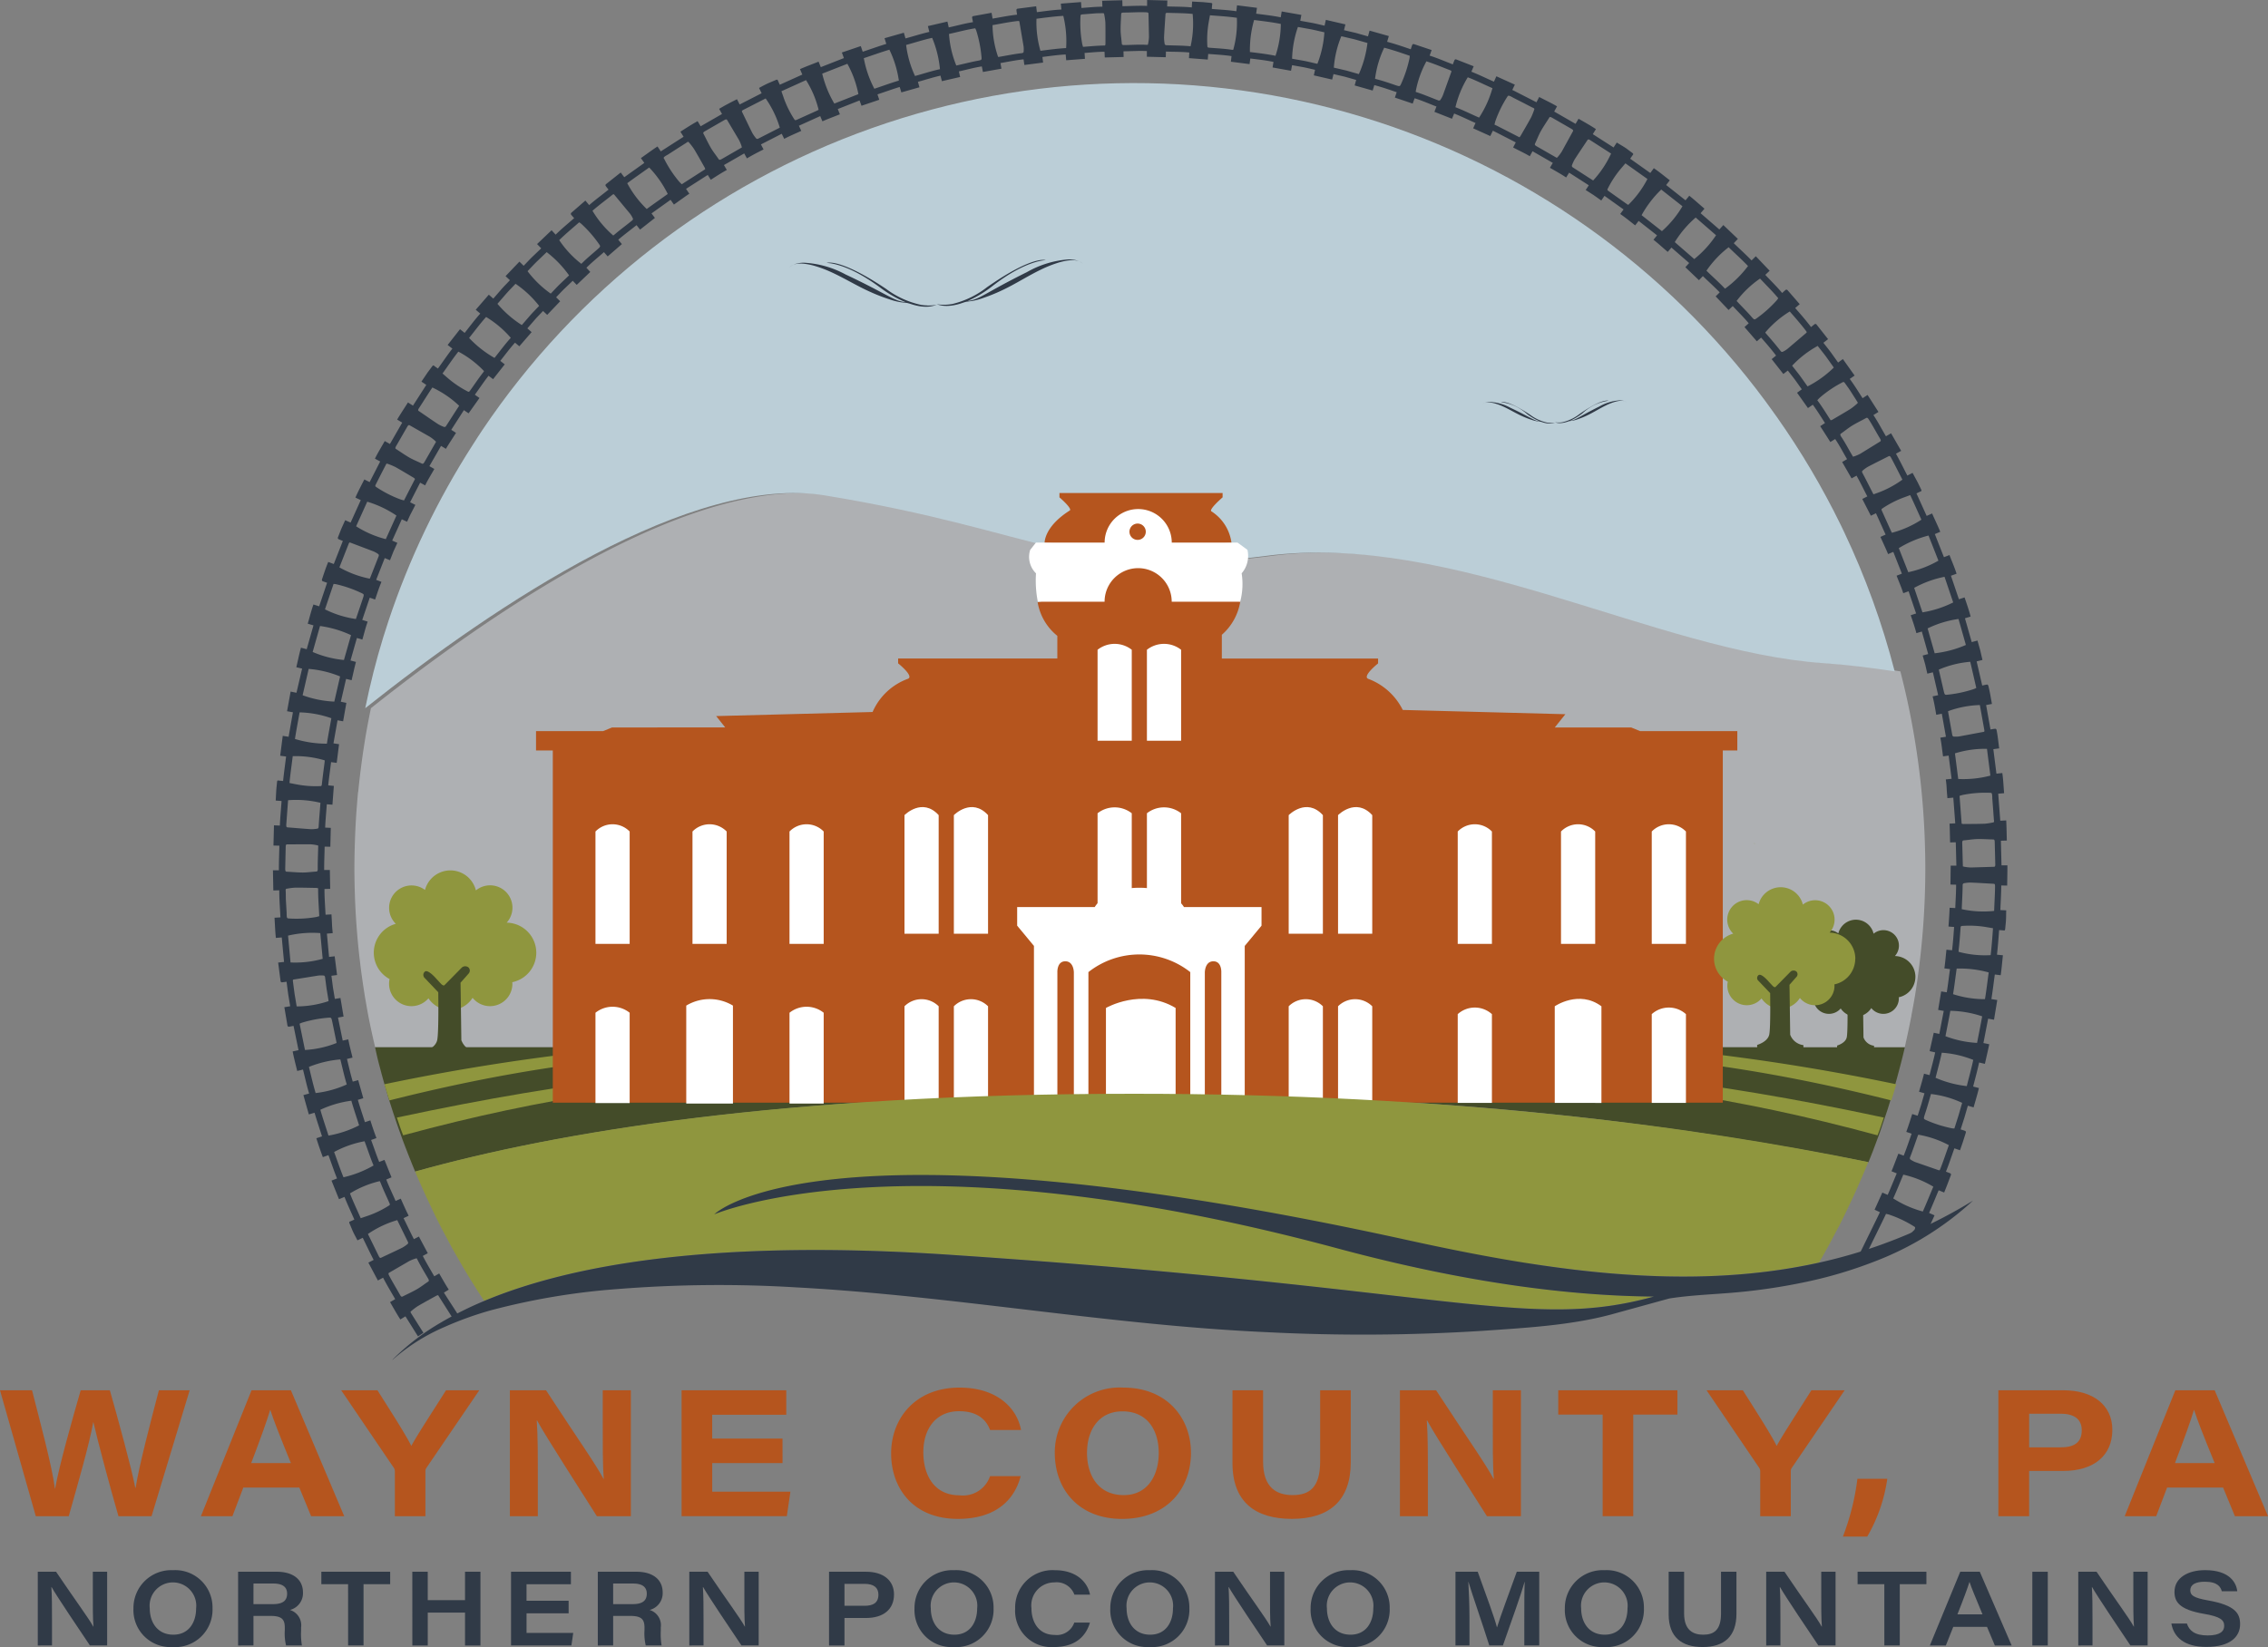 <svg xmlns="http://www.w3.org/2000/svg" xmlns:xlink="http://www.w3.org/1999/xlink" width="250" height="181.603" viewBox="0 0 250 181.603">
  <rect x="0" y="0" width="250" height="181.603" fill="#808080" stroke="none"/>
  <defs>
    <clipPath id="clip-path">
      <rect width="250" height="181.603" fill="none"/>
    </clipPath>
    <clipPath id="clip-path-2">
      <path d="M96.407,57.27c-.356.528-.694,1.068-1.039,1.6A86.236,86.236,0,0,0,86.081,78.27q-.308.931-.6,1.87c-.781,2.544-1.432,5.144-1.974,7.783,14.562-11.575,36.01-25.863,50.7-23.457,24.167,3.956,27.847,9.367,48.591,6.662s42.92,10.549,61.5,11.834c2.544.176,5.166.492,7.8.9a85.855,85.855,0,0,0-5.586-15.393q-.187-.393-.377-.785a86.512,86.512,0,0,0-7.021-11.863q-.6-.854-1.221-1.694A86.579,86.579,0,0,0,96.407,57.27" transform="translate(-83.509 -18.992)" fill="none"/>
    </clipPath>
    <linearGradient id="linear-gradient" x1="-0.239" y1="2.502" x2="-0.236" y2="2.502" gradientUnits="objectBoundingBox">
      <stop offset="0" stop-color="#eaf7fe"/>
      <stop offset="0.29" stop-color="#e1eff6"/>
      <stop offset="0.753" stop-color="#cadbe3"/>
      <stop offset="1" stop-color="#bbced7"/>
    </linearGradient>
  </defs>
  <g>
    <g clip-path="url(#clip-path)">
      <path d="M3.945,331.845,0,317.96H3.531c.809,3.2,2.209,8.343,2.524,10.848h.02c.454-2.564,1.893-7.633,2.82-10.848H12.11c.868,3.057,2.426,8.718,2.8,10.749h.04c.395-2.524,1.755-7.652,2.564-10.749h3.392l-4.2,13.885H13.057c-.888-3.057-2.307-8.363-2.761-10.355h-.02c-.415,2.367-1.736,6.943-2.7,10.355Z" transform="translate(0 -164.667)" fill="#b5551e"/>
      <path d="M50.61,328.69l-1.2,3.155H45.936l5.581-13.884h4.339l5.877,13.884H58.085l-1.3-3.155Zm5.246-2.7c-1.3-3.175-1.933-4.812-2.268-5.857h-.019c-.3,1.025-1.046,3.136-2.091,5.857Z" transform="translate(-23.79 -164.667)" fill="#b5551e"/>
      <path d="M83.923,331.845v-4.97a.737.737,0,0,0-.177-.454l-5.739-8.461h4c1.361,2.17,3.077,4.813,3.728,6.134.71-1.3,2.465-3.964,3.826-6.134h3.668l-5.858,8.6a.709.709,0,0,0-.079.375v4.911Z" transform="translate(-40.398 -164.667)" fill="#b5551e"/>
      <path d="M116.578,331.845V317.96h3.984c3.9,5.957,5.463,8.126,6.331,9.763h.04c-.138-1.459-.119-4.044-.119-6.331V317.96h3.1v13.885h-3.747c-1.3-2.071-5.759-8.974-6.588-10.552h-.04c.119,1.7.119,3.688.119,6.153v4.4Z" transform="translate(-60.374 -164.667)" fill="#b5551e"/>
      <path d="M166.969,325.987h-7.751v3.156h8.619l-.395,2.7h-11.6V317.961h11.538v2.7h-8.166v2.623h7.751Z" transform="translate(-80.71 -164.667)" fill="#b5551e"/>
      <path d="M218.024,327.109c-.631,2.446-2.564,4.714-6.923,4.714-4.97,0-7.357-3.432-7.357-7.218,0-3.806,2.623-7.258,7.534-7.258,4.26,0,6.371,2.367,6.785,4.674h-3.412c-.3-.789-1.045-2.071-3.412-2.071-2.6,0-3.944,1.992-3.944,4.517,0,2.564,1.223,4.753,3.964,4.753a3.152,3.152,0,0,0,3.392-2.111Z" transform="translate(-105.516 -164.349)" fill="#b5551e"/>
      <path d="M256.181,324.526c0,3.866-2.563,7.3-7.613,7.3-4.714,0-7.4-3.215-7.4-7.278a7.144,7.144,0,0,1,7.554-7.2c4.852,0,7.455,3.393,7.455,7.179m-11.459-.02c0,2.623,1.321,4.694,4.043,4.694,2.781,0,3.866-2.367,3.866-4.635,0-2.446-1.2-4.6-4-4.6-2.7,0-3.905,2.189-3.905,4.536" transform="translate(-124.899 -164.349)" fill="#b5551e"/>
      <path d="M285.163,317.96v7.849c0,2.959,1.558,3.708,3.254,3.708,1.815,0,3.037-.789,3.037-3.708V317.96h3.373v7.948c0,4.221-2.367,6.232-6.489,6.232-4,0-6.548-1.834-6.548-6.154V317.96Z" transform="translate(-145.935 -164.667)" fill="#b5551e"/>
      <path d="M320.077,331.845V317.96h3.984c3.9,5.957,5.463,8.126,6.331,9.763h.04c-.139-1.459-.119-4.044-.119-6.331V317.96h3.1v13.885h-3.747c-1.3-2.071-5.759-8.974-6.588-10.552h-.039c.118,1.7.118,3.688.118,6.153v4.4Z" transform="translate(-165.763 -164.667)" fill="#b5551e"/>
      <path d="M361.167,320.643h-4.892v-2.682h13.136v2.682H364.54v11.2h-3.372Z" transform="translate(-184.51 -164.667)" fill="#b5551e"/>
      <path d="M396.1,331.845v-4.97a.737.737,0,0,0-.177-.454l-5.739-8.461h4c1.361,2.17,3.077,4.813,3.728,6.134.71-1.3,2.465-3.964,3.826-6.134h3.668l-5.858,8.6a.7.7,0,0,0-.079.375v4.911Z" transform="translate(-202.071 -164.667)" fill="#b5551e"/>
      <path d="M421.354,344.581a26.931,26.931,0,0,0,1.6-6.371h3.294a17.6,17.6,0,0,1-2.21,6.371Z" transform="translate(-218.213 -175.154)" fill="#b5551e"/>
      <path d="M456.9,317.96h7.179c3.234,0,5.384,1.618,5.384,4.359,0,2.84-2.031,4.536-5.424,4.536h-3.747v4.99H456.9Zm3.393,6.292h3.471c1.44,0,2.327-.493,2.327-1.874,0-1.124-.69-1.833-2.327-1.833h-3.471Z" transform="translate(-236.622 -164.667)" fill="#b5551e"/>
      <path d="M490.453,328.69l-1.2,3.155h-3.471l5.581-13.884H495.7l5.877,13.884h-3.649l-1.3-3.155Zm5.246-2.7c-1.3-3.175-1.933-4.812-2.268-5.857h-.02c-.3,1.025-1.045,3.136-2.091,5.857Z" transform="translate(-251.577 -164.667)" fill="#b5551e"/>
      <path d="M8.639,367.591v-8.128h2.015c2.142,3.177,3.6,5.123,4.1,6.044h.023c-.081-.921-.069-2.372-.069-3.7v-2.349h1.577v8.128h-1.9c-.909-1.347-3.707-5.5-4.225-6.436h-.023c.069,1.025.069,2.176.069,3.615v2.821Z" transform="translate(-4.474 -186.16)" fill="#303a47"/>
      <path d="M39.228,363.306a4.125,4.125,0,0,1-4.409,4.272,4.079,4.079,0,0,1-4.306-4.26,4.17,4.17,0,0,1,4.375-4.214,4.111,4.111,0,0,1,4.34,4.2m-6.919-.012c0,1.6.875,2.924,2.6,2.924,1.75,0,2.51-1.415,2.51-2.889a2.572,2.572,0,1,0-5.112-.035" transform="translate(-15.802 -185.974)" fill="#303a47"/>
      <path d="M56.132,364.332v3.258H54.44v-8.128H58.7c1.808,0,2.89.863,2.89,2.279a1.9,1.9,0,0,1-1.439,1.934,1.763,1.763,0,0,1,1.232,1.934v.38a7.33,7.33,0,0,0,.092,1.6h-1.75a5.712,5.712,0,0,1-.138-1.693v-.265c0-.944-.345-1.3-1.612-1.3Zm0-1.3H58.3c1.059,0,1.542-.38,1.542-1.152,0-.725-.483-1.117-1.508-1.117h-2.2Z" transform="translate(-28.194 -186.16)" fill="#303a47"/>
      <path d="M76.419,360.832H73.471v-1.37h7.587v1.37H78.122v6.758h-1.7Z" transform="translate(-38.05 -186.16)" fill="#303a47"/>
      <path d="M94.27,359.462h1.7v3.131h4.111v-3.131h1.7v8.128h-1.7v-3.626H95.973v3.626h-1.7Z" transform="translate(-48.821 -186.16)" fill="#303a47"/>
      <path d="M123.2,364.044h-4.64v2.165h5.147l-.2,1.381h-6.655v-8.128h6.6v1.381h-4.893v1.82h4.64Z" transform="translate(-60.52 -186.16)" fill="#303a47"/>
      <path d="M138.372,364.332v3.258H136.68v-8.128h4.259c1.808,0,2.89.863,2.89,2.279a1.9,1.9,0,0,1-1.439,1.934,1.763,1.763,0,0,1,1.232,1.934v.38a7.33,7.33,0,0,0,.092,1.6h-1.75a5.712,5.712,0,0,1-.138-1.693v-.265c0-.944-.345-1.3-1.612-1.3Zm0-1.3h2.165c1.059,0,1.542-.38,1.542-1.152,0-.725-.483-1.117-1.508-1.117h-2.2Z" transform="translate(-70.784 -186.16)" fill="#303a47"/>
      <path d="M157.6,367.591v-8.128h2.015c2.142,3.177,3.6,5.123,4.1,6.044h.023c-.081-.921-.069-2.372-.069-3.7v-2.349h1.577v8.128h-1.9c-.909-1.347-3.707-5.5-4.225-6.436h-.023c.069,1.025.069,2.176.069,3.615v2.821Z" transform="translate(-81.618 -186.16)" fill="#303a47"/>
      <path d="M189.549,359.462h4.075c1.934,0,3.086.979,3.086,2.5,0,1.647-1.163,2.6-3.1,2.6h-2.36v3.028h-1.7Zm1.7,3.753h2.211c.921,0,1.531-.3,1.531-1.232,0-.737-.472-1.186-1.531-1.186h-2.211Z" transform="translate(-98.164 -186.16)" fill="#303a47"/>
      <path d="M217.8,363.306a4.125,4.125,0,0,1-4.409,4.272,4.079,4.079,0,0,1-4.306-4.26,4.17,4.17,0,0,1,4.375-4.214,4.111,4.111,0,0,1,4.34,4.2m-6.919-.012c0,1.6.875,2.924,2.6,2.924,1.75,0,2.51-1.415,2.51-2.889a2.572,2.572,0,1,0-5.112-.035" transform="translate(-108.28 -185.974)" fill="#303a47"/>
      <path d="M240.345,364.884c-.415,1.416-1.508,2.694-3.983,2.694a4,4,0,0,1-4.26-4.226,4.124,4.124,0,0,1,4.352-4.248c2.44,0,3.638,1.347,3.9,2.694H238.63a2.08,2.08,0,0,0-2.2-1.347,2.534,2.534,0,0,0-2.533,2.832c0,1.611.852,2.958,2.545,2.958a2.038,2.038,0,0,0,2.176-1.358Z" transform="translate(-120.202 -185.974)" fill="#303a47"/>
      <path d="M262.571,363.306a4.126,4.126,0,0,1-4.409,4.272,4.079,4.079,0,0,1-4.306-4.26,4.17,4.17,0,0,1,4.375-4.214,4.111,4.111,0,0,1,4.34,4.2m-6.919-.012c0,1.6.875,2.924,2.6,2.924,1.75,0,2.51-1.415,2.51-2.889a2.572,2.572,0,1,0-5.112-.035" transform="translate(-131.468 -185.974)" fill="#303a47"/>
      <path d="M277.783,367.591v-8.128H279.8c2.142,3.177,3.6,5.123,4.1,6.044h.023c-.081-.921-.069-2.372-.069-3.7v-2.349h1.577v8.128h-1.9c-.91-1.347-3.707-5.5-4.225-6.436h-.023c.069,1.025.069,2.176.069,3.615v2.821Z" transform="translate(-143.86 -186.16)" fill="#303a47"/>
      <path d="M308.372,363.306a4.126,4.126,0,0,1-4.409,4.272,4.079,4.079,0,0,1-4.306-4.26,4.17,4.17,0,0,1,4.375-4.214,4.111,4.111,0,0,1,4.34,4.2m-6.919-.012c0,1.6.875,2.924,2.6,2.924,1.75,0,2.51-1.415,2.51-2.889a2.572,2.572,0,1,0-5.112-.035" transform="translate(-155.187 -185.974)" fill="#303a47"/>
      <path d="M340.365,364.343c0-1.439,0-2.89.046-3.776H340.4c-.4,1.415-1.37,4.1-2.395,7.022h-1.5c-.794-2.51-1.865-5.561-2.3-7.022h-.012c.057.944.127,2.567.127,3.949v3.074h-1.543v-8.128h2.452c.921,2.556,1.876,5.135,2.118,6.125h.012c.357-1.186,1.3-3.684,2.176-6.125h2.475v8.128h-1.646Z" transform="translate(-172.341 -186.16)" fill="#303a47"/>
      <path d="M366.495,363.306a4.126,4.126,0,0,1-4.409,4.272,4.079,4.079,0,0,1-4.306-4.26,4.17,4.17,0,0,1,4.375-4.214,4.111,4.111,0,0,1,4.34,4.2m-6.919-.012c0,1.6.875,2.924,2.6,2.924,1.75,0,2.51-1.415,2.51-2.889a2.572,2.572,0,1,0-5.112-.035" transform="translate(-185.288 -185.974)" fill="#303a47"/>
      <path d="M383.219,359.462v4.605c0,1.853,1.013,2.337,2.1,2.337,1.2,0,1.969-.529,1.969-2.337v-4.605h1.7v4.64c0,2.521-1.381,3.661-3.73,3.661-2.28,0-3.742-1.071-3.742-3.6v-4.7Z" transform="translate(-197.581 -186.16)" fill="#303a47"/>
      <path d="M403.818,367.591v-8.128h2.015c2.142,3.177,3.6,5.123,4.1,6.044h.023c-.081-.921-.069-2.372-.069-3.7v-2.349h1.577v8.128h-1.9c-.91-1.347-3.707-5.5-4.225-6.436h-.023c.069,1.025.069,2.176.069,3.615v2.821Z" transform="translate(-209.131 -186.16)" fill="#303a47"/>
      <path d="M427.661,360.832h-2.947v-1.37H432.3v1.37h-2.936v6.758h-1.7Z" transform="translate(-219.953 -186.16)" fill="#303a47"/>
      <path d="M443.816,365.541,443,367.59h-1.762l3.35-8.128h2.153l3.511,8.128H448.4l-.863-2.049Zm3.224-1.381c-.829-1.992-1.232-2.97-1.428-3.569H445.6c-.173.576-.645,1.865-1.324,3.569Z" transform="translate(-228.51 -186.16)" fill="#303a47"/>
      <rect width="1.704" height="8.128" transform="translate(224.022 173.303)" fill="#303a47"/>
      <path d="M475.17,367.591v-8.128h2.015c2.142,3.177,3.6,5.123,4.1,6.044h.023c-.081-.921-.069-2.372-.069-3.7v-2.349h1.577v8.128h-1.9c-.91-1.347-3.707-5.5-4.225-6.436h-.023c.069,1.025.069,2.176.069,3.615v2.821Z" transform="translate(-246.083 -186.16)" fill="#303a47"/>
      <path d="M498.163,364.987c.253.783.863,1.312,2.291,1.312,1.37,0,1.819-.46,1.819-1.059,0-.633-.4-1.013-2.233-1.324-2.706-.46-3.247-1.324-3.247-2.417,0-1.566,1.5-2.4,3.373-2.4,2.74,0,3.453,1.428,3.546,2.326h-1.7c-.138-.449-.426-1.048-1.888-1.048-1.013,0-1.589.322-1.589.944,0,.541.334.829,1.969,1.117,3.039.541,3.522,1.462,3.522,2.625,0,1.37-1.082,2.5-3.719,2.5-2.464,0-3.6-1.105-3.857-2.579Z" transform="translate(-257.102 -185.974)" fill="#303a47"/>
      <path d="M252.637,137.8q-.519-2.721-1.207-5.379c-2.631-.408-5.253-.725-7.8-.9-18.584-1.285-40.76-14.54-61.5-11.834s-24.424-2.706-48.591-6.662c-14.691-2.4-36.139,11.883-50.7,23.457-.258,1.259-.5,2.524-.7,3.8q-.222,1.387-.4,2.788-.17,1.316-.3,2.644h-.015c-.052.531-.094,1.064-.135,1.6-.009.11-.02.22-.028.33-.071.956-.123,1.917-.162,2.882q-.014.332-.024.665c-.033.979-.055,1.961-.055,2.948,0,.97.021,1.934.053,2.9.006.165.009.331.016.5q.051,1.307.142,2.6.027.4.059.8.093,1.19.216,2.372c.036.341.077.68.117,1.019q.1.884.226,1.761.106.77.227,1.535c.042.268.081.537.125.8.029.173.064.344.093.517.09.522.182,1.043.281,1.563.068.357.144.712.216,1.068.013.06.027.12.04.18.147.709.313,1.411.475,2.114H251.914c.021-.093.042-.185.064-.278s.043-.21.067-.314q.214-.947.406-1.9c.037-.179.073-.359.108-.538.03-.153.063-.3.092-.458h-.009c.119-.627.239-1.253.344-1.884.023-.14.05-.279.073-.419.009-.055.016-.11.025-.165q.12-.748.225-1.5c.021-.145.04-.289.059-.434a87.266,87.266,0,0,0,.813-11.84c0-.988-.022-1.97-.054-2.95a86.859,86.859,0,0,0-1.49-13.388" transform="translate(-41.954 -58.395)" fill="#aeb0b3"/>
      <path d="M226.827,239.516H85.752c.077.331.143.666.224,1,.04.166.078.333.12.5.082.328.171.654.258.98.053.2.1.4.158.594q.138.508.282,1.014c.043.15.088.3.132.449.061.208.121.417.183.625.041.138.08.277.121.415.1.334.21.664.316,1q.472,1.485,1,2.945c.086.244.172.489.262.732.052.14.107.279.159.419q.146.389.3.776c.027.071.054.142.081.213.107.275.217.548.326.821q.2.511.415,1.018c.03.074.061.148.091.221,15.631-4.384,40.653-8.576,79.229-8.576,8.317,0,16.188.205,23.624.571.458.023.916.045,1.37.069a374.375,374.375,0,0,1,55.962,6.89c.1-.237.192-.474.286-.712.052-.133.107-.264.159-.4l.064-.163c.054-.142.106-.286.16-.429q.124-.326.244-.654l.016-.044c.065-.175.132-.348.2-.524.041-.115.082-.229.123-.344.018-.049.033-.1.051-.149.106-.3.2-.6.3-.9.161-.47.326-.938.479-1.411.066-.2.128-.4.191-.606.056-.178.107-.358.162-.536.135-.437.27-.873.4-1.313.045-.153.1-.3.139-.458l0-.013c.007-.023.014-.046.02-.069.149-.526.291-1.056.431-1.586l.107-.408c0-.009,0-.017.007-.026.011-.042.022-.084.033-.126q.2-.767.38-1.538c.02-.087.04-.174.06-.261Z" transform="translate(-44.41 -124.042)" fill="#444c29"/>
      <path d="M366.923,251.247l.123-.344c.017-.049.033-.1.051-.149.105-.3.2-.6.3-.9-40.418-8.664-54.747-4.664-58.934-2.647.458.023.916.045,1.37.069,6.618-1.593,24.916-4.146,56.875,4.535.005-.014.011-.029.016-.044.064-.175.132-.348.2-.524" transform="translate(-159.75 -126.63)" fill="#8f963e"/>
      <path d="M372.321,245.443c.135-.437.27-.873.4-1.313.045-.153.1-.3.139-.458l0-.013a238.51,238.51,0,0,0-26.506-4.015H326.41c-7.863,1-10.05,3.1-10.05,3.1s17.359-7.057,55.961,2.7" transform="translate(-163.838 -124.108)" fill="#8f963e"/>
    </g>
  </g>
  <g transform="translate(40.261 9.156)">
    <g clip-path="url(#clip-path-2)">
      <rect width="168.593" height="68.93" transform="translate(0 0)" fill="url(#linear-gradient)"/>
    </g>
  </g>
  <g>
    <g clip-path="url(#clip-path)">
      <path d="M130.6,197.256Z" transform="translate(-67.637 -102.156)" fill="#909e46"/>
      <path d="M130.6,212.069Z" transform="translate(-67.637 -109.827)" fill="#909e46"/>
      <path d="M145.456,197.256Z" transform="translate(-75.329 -102.156)" fill="#909e46"/>
      <path d="M145.456,212.069Z" transform="translate(-75.329 -109.827)" fill="#909e46"/>
      <path d="M414.335,262.8l.249.06-.249-.06" transform="translate(-214.578 -136.097)" fill="#afc5d0"/>
      <path d="M423.46,276.6l.249.06-.249-.06" transform="translate(-219.303 -143.246)" fill="#afc5d0"/>
      <path d="M422.269,276.313l0,0,.575.133-.573-.137" transform="translate(-218.686 -143.098)" fill="#afc5d0"/>
      <path d="M393.7,288.38l.206.05-.206-.05" transform="translate(-203.891 -149.348)" fill="#afc5d0"/>
      <path d="M305.16,252.262a22.359,22.359,0,0,1,2.864-.845l-1.37-.069a6.283,6.283,0,0,0-1.494.914" transform="translate(-158.038 -130.169)" fill="#8f963e"/>
      <path d="M337,238.967h19.946a95.445,95.445,0,0,0-19.946,0" transform="translate(-174.525 -123.493)" fill="#8f963e"/>
      <path d="M91.214,251.247l-.123-.344c-.017-.049-.033-.1-.051-.149-.105-.3-.2-.6-.3-.9,40.418-8.664,54.747-4.664,58.934-2.647-.458.023-.916.045-1.37.069-6.618-1.593-24.916-4.146-56.875,4.535-.005-.014-.011-.029-.016-.044-.064-.175-.132-.348-.2-.524" transform="translate(-46.991 -126.63)" fill="#8f963e"/>
      <path d="M88.427,245.443c-.135-.437-.27-.873-.4-1.313-.045-.153-.095-.3-.139-.458l0-.013a238.511,238.511,0,0,1,26.506-4.015h19.946c7.863,1,10.05,3.1,10.05,3.1s-17.359-7.057-55.961,2.7" transform="translate(-45.515 -124.108)" fill="#8f963e"/>
      <path d="M377.684,193.926q.77-.176,1.542-.346c1.927.009,3.865-.081,5.8-.189" transform="translate(-195.597 -100.154)" fill="#afc5d0"/>
      <path d="M401.022,192.891l.106-.005-.245-.032.139.037" transform="translate(-207.611 -99.876)" fill="#909e46"/>
      <path d="M369.637,194.158c-3.555-.31-7.491-.318-7.491-.318,2.393.169,4.935.261,7.491.318" transform="translate(-187.55 -100.387)" fill="#29454f"/>
      <path d="M254.973,147.267H244.267l-.981-.4h-8.438l1.173-1.467-17.926-.469a6.967,6.967,0,0,0-3.788-3.425c-.746-.267,1.067-1.707,1.067-1.707v-.534H198.152v-2.621a6.17,6.17,0,0,0,2.03-3.655,2.194,2.194,0,0,1-1.825-2.465,2.533,2.533,0,0,1-.472.04,23.412,23.412,0,0,1-2.6-.455,13.565,13.565,0,0,1-2.666-.484c-1.63-.531-2.913-1.108-4.667-.873-1.887.253-3.785.541-5.652.916-.858.172-1.715.492-2.573.629l0,0a2.23,2.23,0,0,1-1.879,2.755,6.041,6.041,0,0,0,2.17,3.708v2.5H162.47v.534s1.813,1.44,1.066,1.707a6.767,6.767,0,0,0-3.882,3.656l-17.241.45,1,1.254H130.938l-.982.4h-7.4V149.4h1.849v38.829H253.373V149.4h1.6Z" transform="translate(-63.47 -66.651)" fill="#b5551e"/>
      <path d="M249.422,118.621v0h.086v0l9.931-.356a4.879,4.879,0,0,0-2.231-3.5c-.254-.239,1.249-1.532,1.249-1.532v-.479H240.474v.479s1.4,1.2,1.151,1.441c-2.88,1.813-2.786,3.587-2.786,3.587Z" transform="translate(-123.691 -58.395)" fill="#b5551e"/>
      <path d="M258.272,120.353h-7.254a3.7,3.7,0,0,0-7.4,0h-7.574l-.631.8a2.546,2.546,0,0,0,.64,2.587,12.13,12.13,0,0,0,.2,3.129h7.36a3.7,3.7,0,0,1,7.4,0h7.547a7.612,7.612,0,0,0,.162-3.129,2.952,2.952,0,0,0,.64-2.587Z" transform="translate(-121.856 -60.524)" fill="#fff"/>
      <path d="M252.858,239.881V229.442s3.911-2.266,7.681,0v10.439Z" transform="translate(-130.951 -118.303)" fill="#fff"/>
      <path d="M260.04,120.643a.9.9,0,1,1-.9-.9.9.9,0,0,1,.9.9" transform="translate(-133.741 -62.014)" fill="#b5551e"/>
      <path d="M250.943,157.9V147.871a3.057,3.057,0,0,1,3.769,0V157.9Z" transform="translate(-129.959 -76.228)" fill="#fff"/>
      <path d="M262.227,157.9V147.871a3.057,3.057,0,0,1,3.769,0V157.9Z" transform="translate(-135.803 -76.228)" fill="#fff"/>
      <path d="M250.943,195.291V185.264a3.057,3.057,0,0,1,3.769,0v10.027Z" transform="translate(-129.959 -95.593)" fill="#fff"/>
      <path d="M262.227,195.291V185.264a3.057,3.057,0,0,1,3.769,0v10.027Z" transform="translate(-135.803 -95.593)" fill="#fff"/>
      <path d="M294.642,198.545V185.47s1.955-1.994,3.769,0v13.074Z" transform="translate(-152.59 -95.593)" fill="#fff"/>
      <path d="M305.926,198.545V185.47s1.955-1.994,3.769,0v13.074Z" transform="translate(-158.434 -95.593)" fill="#fff"/>
      <path d="M294.642,239.912V229.256a2.666,2.666,0,0,1,3.769,0v10.657Z" transform="translate(-152.59 -118.303)" fill="#fff"/>
      <path d="M305.926,239.912V229.256a2.666,2.666,0,0,1,3.769,0v10.657Z" transform="translate(-158.434 -118.303)" fill="#fff"/>
      <path d="M333.289,240.908v-9.789a2.809,2.809,0,0,1,3.769,0v9.789Z" transform="translate(-172.605 -119.299)" fill="#fff"/>
      <path d="M355.47,239.912V229.256s2.67-1.846,5.147,0v10.657Z" transform="translate(-184.092 -118.303)" fill="#fff"/>
      <path d="M377.651,240.908v-9.789a2.809,2.809,0,0,1,3.769,0v9.789Z" transform="translate(-195.58 -119.299)" fill="#fff"/>
      <path d="M333.289,201.655V189.267a2.624,2.624,0,0,1,3.769,0v12.388Z" transform="translate(-172.605 -97.584)" fill="#fff"/>
      <path d="M377.651,201.655V189.267a2.624,2.624,0,0,1,3.769,0v12.388Z" transform="translate(-195.58 -97.584)" fill="#fff"/>
      <path d="M356.9,201.655V189.267a2.624,2.624,0,0,1,3.769,0v12.388Z" transform="translate(-184.832 -97.584)" fill="#fff"/>
      <path d="M136.146,240.837v-9.962a3.013,3.013,0,0,1,3.769,0v9.962Z" transform="translate(-70.508 -119.208)" fill="#fff"/>
      <path d="M156.9,239.982v-10.8a4.979,4.979,0,0,1,5.147,0v10.8Z" transform="translate(-81.255 -118.303)" fill="#fff"/>
      <path d="M180.509,240.887V230.875a3.013,3.013,0,0,1,3.769,0v10.012Z" transform="translate(-93.483 -119.208)" fill="#fff"/>
      <path d="M136.146,201.655V189.267a2.624,2.624,0,0,1,3.769,0v12.388Z" transform="translate(-70.508 -97.584)" fill="#fff"/>
      <path d="M180.509,201.655V189.267a2.624,2.624,0,0,1,3.769,0v12.388Z" transform="translate(-93.483 -97.584)" fill="#fff"/>
      <path d="M158.327,201.655V189.267a2.624,2.624,0,0,1,3.769,0v12.388Z" transform="translate(-81.995 -97.584)" fill="#fff"/>
      <path d="M206.8,239.982V229.256a2.666,2.666,0,0,1,3.769,0v10.727Z" transform="translate(-107.1 -118.303)" fill="#fff"/>
      <path d="M218.086,239.912V229.256a2.666,2.666,0,0,1,3.769,0v10.657Z" transform="translate(-112.943 -118.303)" fill="#fff"/>
      <path d="M206.8,198.545V185.47s1.955-1.994,3.769,0v13.074Z" transform="translate(-107.1 -95.593)" fill="#fff"/>
      <path d="M218.086,198.545V185.47s1.955-1.994,3.769,0v13.074Z" transform="translate(-112.943 -95.593)" fill="#fff"/>
      <path d="M250.944,205.157s-1.175-2.126-4.916-2.126-4.916,2.126-4.916,2.126H232.56v2.054l1.85,2.234v17.587h2.583V212.365s-.07-1.225.873-1.225.943,1.225.943,1.225v14.667h1.605v-14.7a9.072,9.072,0,0,1,11.228,0v14.4h1.605V212.365s0-1.225.943-1.225.873,1.225.873,1.225v14.359h2.583V209.446l1.85-2.234v-2.054Z" transform="translate(-120.439 -105.147)" fill="#fff"/>
      <path d="M339.239,92.157a.559.559,0,0,0-.21.146.667.667,0,0,1,.21-.146" transform="translate(-175.578 -47.727)" fill="#303a47"/>
      <path d="M346.7,94.23a2.656,2.656,0,0,1-.341-.03,4.865,4.865,0,0,1-1.891-.863c-2.539-1.7-3.214-1.4-3.214-1.4a5.259,5.259,0,0,1,2.867,1.309,6.4,6.4,0,0,0,1.4.81c-.659-.07-.929-.409-3.238-1.5a5.3,5.3,0,0,0-2.268-.639,1.845,1.845,0,0,0-.243.022,1.193,1.193,0,0,0-.31.092.969.969,0,0,1,.316-.064,1.745,1.745,0,0,1,.25.007,3.5,3.5,0,0,1,.635.134,6.472,6.472,0,0,1,.844.322c.725.33,1.4.755,2.132,1.079a9.6,9.6,0,0,0,1.016.391,3.483,3.483,0,0,0,.63.159l.306.032c.094.021.186.052.278.08a3.025,3.025,0,0,0,.405.1,2.228,2.228,0,0,0,.353.029,1.534,1.534,0,0,0,.573-.105,2.436,2.436,0,0,1-.5.039" transform="translate(-175.803 -47.601)" fill="#303a47"/>
      <path d="M371.47,91.77a.561.561,0,0,1,.213.142.68.68,0,0,0-.213-.142" transform="translate(-192.379 -47.526)" fill="#303a47"/>
      <path d="M356.013,94.006a2.492,2.492,0,0,0,.34-.038,4.868,4.868,0,0,0,1.873-.9c2.5-1.752,3.185-1.467,3.185-1.467a5.258,5.258,0,0,0-2.84,1.367,6.373,6.373,0,0,1-1.382.839c.657-.084.92-.428,3.207-1.564a5.3,5.3,0,0,1,2.255-.685,1.827,1.827,0,0,1,.244.017,1.152,1.152,0,0,1,.312.085.951.951,0,0,0-.317-.058,1.679,1.679,0,0,0-.25.012,3.5,3.5,0,0,0-.632.146,6.462,6.462,0,0,0-.837.339c-.719.345-1.388.784-2.11,1.123a9.618,9.618,0,0,1-1.008.412,3.465,3.465,0,0,1-.626.172l-.306.039c-.093.023-.185.056-.275.086a3.021,3.021,0,0,1-.4.1,2.242,2.242,0,0,1-.352.037,1.545,1.545,0,0,1-.575-.093,2.455,2.455,0,0,0,.5.028" transform="translate(-184.116 -47.416)" fill="#303a47"/>
      <path d="M180.936,60.548a1.145,1.145,0,0,0-.428.3,1.366,1.366,0,0,1,.428-.3" transform="translate(-93.482 -31.357)" fill="#303a47"/>
      <path d="M196.174,64.779a5.29,5.29,0,0,1-.7-.062,9.943,9.943,0,0,1-3.859-1.762c-5.181-3.469-6.56-2.859-6.56-2.859s2.136-.076,5.851,2.672a13.028,13.028,0,0,0,2.855,1.653c-1.345-.143-1.895-.836-6.608-3.056a10.805,10.805,0,0,0-4.63-1.3,3.605,3.605,0,0,0-.5.044,2.39,2.39,0,0,0-.633.187,1.956,1.956,0,0,1,.645-.131,3.493,3.493,0,0,1,.511.014,7.159,7.159,0,0,1,1.3.272,13.252,13.252,0,0,1,1.723.657c1.481.674,2.865,1.542,4.352,2.2a19.435,19.435,0,0,0,2.073.8,7.121,7.121,0,0,0,1.285.325l.625.066c.191.042.38.106.566.163a6.168,6.168,0,0,0,.828.2,4.479,4.479,0,0,0,.72.059,3.139,3.139,0,0,0,1.17-.214,5.038,5.038,0,0,1-1.014.078" transform="translate(-93.942 -31.101)" fill="#303a47"/>
      <path d="M246.714,59.757a1.143,1.143,0,0,1,.433.289,1.355,1.355,0,0,0-.433-.289" transform="translate(-127.769 -30.947)" fill="#303a47"/>
      <path d="M215.167,64.322a5.182,5.182,0,0,0,.695-.077,9.934,9.934,0,0,0,3.823-1.84c5.108-3.574,6.5-2.993,6.5-2.993s-2.137-.032-5.8,2.791a13,13,0,0,1-2.82,1.711c1.341-.17,1.877-.874,6.544-3.19a10.8,10.8,0,0,1,4.6-1.4,3.722,3.722,0,0,1,.5.034,2.4,2.4,0,0,1,.636.174,1.949,1.949,0,0,0-.647-.117,3.509,3.509,0,0,0-.511.024,7.1,7.1,0,0,0-1.29.3,13.177,13.177,0,0,0-1.709.692c-1.466.7-2.832,1.6-4.305,2.292a19.458,19.458,0,0,1-2.056.84,7.123,7.123,0,0,1-1.278.351l-.623.079c-.19.046-.378.114-.563.175a6.121,6.121,0,0,1-.823.212,4.483,4.483,0,0,1-.719.074,3.14,3.14,0,0,1-1.174-.19,5.018,5.018,0,0,0,1.016.057" transform="translate(-110.905 -30.724)" fill="#303a47"/>
      <path d="M94.922,258.741c.053.131.106.262.161.391.066.155.135.308.2.461q.814,1.887,1.716,3.727c.047.1.093.195.14.291l0,.01c.155.314.315.625.473.937.056.11.11.22.167.33.035.068.072.135.107.2q.376.725.766,1.443c.121.227.241.455.366.679.029.053.06.1.09.157.239.429.485.854.73,1.279.106.183.207.368.314.55.021.036.043.07.064.106q.666,1.127,1.367,2.231c.1.169.206.34.313.507l.009-.006c.206.321.409.645.62.963,9.357-3.927,25.018-6.844,51.2-5.1,55.609,3.7,63.79,8.444,77.735,4.616-.543,0-1.095-.014-1.653-.028-.192,0-.388-.012-.582-.018-.368-.011-.737-.024-1.112-.039-.242-.01-.486-.022-.731-.034q-.5-.024-1-.053c-.271-.015-.544-.033-.818-.051q-.472-.031-.952-.067c-.3-.022-.594-.044-.9-.068s-.592-.052-.89-.078c-.33-.029-.659-.058-.993-.091-.24-.024-.485-.051-.727-.076q-2.124-.222-4.367-.532l-.5-.068c-.471-.068-.949-.139-1.428-.213l-.557-.086q-.729-.115-1.47-.24l-.529-.09q-.774-.133-1.56-.275l-.411-.077q-3.848-.713-8.013-1.692c3.3.142,6.594.236,9.848.331,2,.059,3.982.031,5.961-.055h0c.479.073.957.141,1.436.21l1.024.143c.459.062.917.124,1.376.181.5.062.993.119,1.489.175q.863.1,1.727.183.687.068,1.374.128.575.05,1.148.094.832.063,1.664.111c.377.022.755.044,1.132.062q.98.047,1.959.073c.313.008.627.013.941.018q.886.014,1.771.01c.245,0,.491,0,.736,0q1.2-.017,2.387-.07c.243-.011.485-.026.728-.039q.945-.051,1.887-.126c.234-.019.469-.036.7-.057.816-.073,1.631-.159,2.443-.261.154-.02.308-.044.462-.065q1.034-.138,2.063-.31c.227-.038.454-.076.68-.116.825-.147,1.648-.305,2.468-.487.363-.622.714-1.252,1.062-1.885.034-.061.067-.123.1-.184q.494-.906.967-1.826l.013-.025.013,0c.2-.388.389-.781.582-1.173l.045-.092c.085-.173.166-.348.25-.521.155-.319.31-.638.46-.959.117-.249.231-.5.346-.748q.216-.471.428-.944c.115-.259.228-.519.34-.78q.2-.463.4-.928.169-.4.333-.809c.028-.069.055-.138.083-.207-19.513-4.021-46.425-7.53-80.955-7.53-38.576,0-63.6,4.192-79.229,8.576" transform="translate(-49.159 -129.557)" fill="#8f963e"/>
      <path d="M254.173,276.281a56.5,56.5,0,0,1-7.174,2.1c-14.716,3.26-30.3.829-45.311-2.469-65.14-14.311-76.489-2.85-76.489-2.85s20.967-9.1,68.7,3.75c14.077,3.788,25.573,5.238,34.879,5.312-13.945,3.828-22.126-.916-77.735-4.616-26.177-1.743-41.838,1.174-51.2,5.1a38.873,38.873,0,0,0-4.776,2.381,25.858,25.858,0,0,0-5.339,4.1l.014.012a21.252,21.252,0,0,1,5.662-3.594,37.435,37.435,0,0,1,5.139-1.859,76.135,76.135,0,0,1,13.965-2.349,141.1,141.1,0,0,1,19.721-.188c17.376.936,34.545,4.167,51.934,4.942a208.883,208.883,0,0,0,23.759-.151c4.631-.323,9.568-.586,14.066-1.78l6.479-1.784c2.063-.325,4.2-.425,6.276-.583a65.577,65.577,0,0,0,9-1.289,48.074,48.074,0,0,0,7.4-2.224,33.607,33.607,0,0,0,10.814-6.7,53.591,53.591,0,0,1-9.8,4.741" transform="translate(-46.47 -139.164)" fill="#303a47"/>
      <path d="M80.612,142.806c.465.741,1.111,1.75,1.567,2.478l.6-.375c-.434-.693-1.078-1.666-1.528-2.384l.538-.329c-.384-.591-.708-1.183-1.059-1.783l-.541.314c-.429-.75-.869-1.469-1.266-2.246l.551-.3-.979-1.838-.554.285c-.4-.778-.756-1.541-1.138-2.313l.563-.269c-.313-.619-.584-1.236-.87-1.882l-.569.256c-.346-.8-.72-1.56-1.028-2.366l.577-.24-.775-1.924-.582.226c-.329-.811-.592-1.612-.893-2.421l.588-.209c-.243-.652-.465-1.288-.669-1.954l-.6.2c-.259-.825-.536-1.622-.779-2.463l.6-.178c-.192-.679-.374-1.327-.563-1.995l-.6.164c-.249-.828-.426-1.653-.638-2.5l.612-.148c-.16-.681-.338-1.325-.466-2.011l-.615.134-.52-2.536.614-.115-.343-2.045-.617.1-.211-1.268-.166-1.283.621-.082c-.089-.7-.175-1.369-.264-2.066l-.619.068c-.081-.868-.158-1.708-.237-2.568l.64-.052c-.034-.356-.067-.693-.08-1.031s-.037-.673-.057-1.038l-.65.038c-.007-.12-.013-.236-.02-.355-.041-.779-.1-1.559-.1-2.366l0-.117.63-.017c-.013-.7-.026-1.379-.038-2.075l-.625,0c-.008-.864.036-1.707.051-2.579l.626.015c.018-.7.034-1.377.052-2.083l-.622-.029c.037-.874.123-1.712.181-2.573l.622.047c.052-.692.1-1.364.156-2.069l-.621-.062c.09-.871.212-1.7.315-2.561l.62.08c.087-.688.172-1.356.26-2.058l-.617-.094c.153-.863.3-1.691.45-2.542l.614.111L70.5,77.5l-.614-.126c.2-.843.385-1.664.582-2.517l.609.144c.165-.686.3-1.347.479-2.016l-.6-.158.706-2.483.6.176c.2-.669.348-1.323.587-1.978l-.6-.19.83-2.452.59.206c.226-.668.431-1.311.7-1.951l-.585-.22.945-2.4.58.237.382-.97.43-.948-.571-.249,1.062-2.349.581.274c.15-.325.277-.639.439-.936l.474-.925-.582-.291,1.106-2.16.556.3c.306-.634.671-1.2,1.01-1.811l-.544-.308,1.284-2.235.537.324c.358-.605.738-1.163,1.114-1.76l-.526-.335,1.394-2.169.517.35,1.2-1.69-.509-.362c.515-.708.979-1.413,1.511-2.091l.5.377,1.282-1.631-.489-.388c.548-.683,1.042-1.366,1.623-2.007l.477.4,1.353-1.561-.471-.415.843-.974c.283-.322.589-.624.888-.943l.458.427,1.431-1.5-.447-.437c.3-.31.587-.628.894-.927l.938-.893.438.452,1.495-1.425-.427-.462c.618-.617,1.278-1.144,1.933-1.723l.411.471,1.567-1.359-.4-.48c.653-.564,1.334-1.062,2.016-1.608l.387.493,1.637-1.288-.374-.5,2.1-1.5.37.525.843-.6c.278-.191.542-.4.855-.592l-.363-.541.3-.192,1.994-1.278.1-.063.335.534c.59-.383,1.158-.749,1.767-1.084l-.32-.538,2.235-1.285.3.548c.6-.363,1.2-.67,1.833-.987l-.29-.552,2.295-1.175.274.56c.61-.331,1.238-.58,1.878-.879l-.262-.567,2.35-1.063.245.575c.634-.281,1.269-.508,1.924-.773l-.232-.58,2.4-.947.215.585L129.242,11l-.2-.594c.822-.272,1.614-.56,2.45-.817l.184.6,1.995-.566-.17-.6c.835-.226,1.636-.49,2.489-.683.052.205.1.4.154.61l2.011-.463c-.048-.214-.094-.412-.139-.614.853-.183,1.665-.418,2.53-.55l.121.613,2.042-.364c-.038-.217-.071-.415-.107-.617.85-.146,1.675-.321,2.545-.411.03.209.058.41.089.62L147.3,6.9c-.027-.221-.051-.423-.074-.619.865-.111,1.7-.229,2.563-.276.019.211.037.41.058.64l1.031-.078,1.037-.079c-.016-.238-.03-.441-.044-.65.724-.048,1.447-.131,2.2-.132.01.219.018.422.027.63l2.075-.052c0-.22-.009-.42-.013-.625.864-.011,1.707-.072,2.579-.029,0,.211,0,.415,0,.627l2.083.054c.007-.222.013-.425.019-.623.874.031,1.718.017,2.577.1-.013.211-.025.411-.037.623l2.069.158c.018-.22.035-.423.051-.622.873.071,1.715.11,2.569.239-.024.209-.045.408-.069.621l2.058.262c.03-.219.057-.42.083-.619.869.109,1.706.2,2.554.375l-.1.615,2.033.363.116-.616,1.268.226c.42.082.836.189,1.264.284l-.134.612,2.02.466.148-.607,1.254.292,1.245.354-.166.607,1.986.564.18-.6c.845.221,1.64.5,2.467.782l-.2.593,1.964.664.21-.589c.824.256,1.595.6,2.411.912l-.228.584,1.937.763.24-.575c.812.318,1.567.7,2.358,1.042l-.264.586.942.426.947.428.282-.587c.11.047.215.1.32.155l2.107,1.079.1.053-.29.56c.622.329,1.237.61,1.837.962l.3-.548,2.235,1.285-.317.54c.608.352,1.2.674,1.788,1.068l.328-.53,2.17,1.391-.343.521.869.557.849.6.356-.513,2.1,1.5-.37.5c.575.39,1.092.822,1.65,1.256l.382-.494,2.03,1.595-.395.483c.546.431,1.04.89,1.571,1.341l.409-.476L218.516,29l-.421.463,1.5,1.432.431-.453c.62.6,1.249,1.166,1.857,1.794l-.446.443,1.425,1.5.457-.433c.594.639,1.2,1.223,1.762,1.9l-.466.417,1.358,1.568.476-.406c.568.649,1.122,1.284,1.649,1.981l-.488.393,1.287,1.638.494-.379c.267.345.54.676.794,1.02l.745,1.049-.521.377.6.843.6.847.536-.369c.478.642.893,1.326,1.343,2.021l-.528.344,1.119,1.746.532-.328c.485.716.865,1.471,1.311,2.219l-.542.314,1.038,1.805.547-.3c.425.764.789,1.524,1.188,2.288l-.555.284.946,1.846.563-.271,1.062,2.351-.57.255c.28.634.577,1.24.842,1.895l.576-.242.946,2.4-.582.225c.246.65.526,1.265.732,1.93l.59-.212.828,2.447-.595.195c.228.667.45,1.3.626,1.975l.6-.18.7,2.484-.607.163.283.994c.076.333.153.665.231,1.005l.611-.149.582,2.522-.611.131c.173.685.285,1.349.4,2.033l.614-.117.454,2.538-.619.1c.14.692.2,1.364.3,2.062l.617-.084c.11.865.216,1.7.325,2.558l-.639.068c.051.355.085.691.1,1.029s.051.672.079,1.037l.649-.055c.009.12.018.236.027.355l.18,2.361.009.116-.629.033c.036.7.039,1.378.061,2.074l.625-.018c.022.864.044,1.707.066,2.578h-.627c-.009.7-.016,1.378-.025,2.084l.623.013c0,.875-.059,1.716-.092,2.577l-.623-.031c-.023.694-.072,1.366-.127,2.071l.622.045c-.062.874-.123,1.713-.223,2.57l-.621-.063c-.079.689-.127,1.361-.229,2.061l.62.078c-.122.867-.216,1.7-.356,2.557l-.616-.095c-.113.687-.222,1.351-.336,2.038l.618.11c-.164.85-.324,1.677-.49,2.536l-.613-.127c-.153.688-.3,1.345-.451,2.023l.609.142c-.178.846-.41,1.657-.621,2.506l-.608-.16c-.165.68-.358,1.32-.55,1.99l.6.174c-.121.419-.239.831-.358,1.243l-.394,1.233-.6-.19c-.215.672-.415,1.316-.653,1.968l.591.2c-.291.812-.553,1.613-.877,2.424l-.586-.222c-.257.656-.487,1.291-.756,1.94l.577.234c-.34.8-.653,1.585-1,2.374l-.589-.258-.426.942-.429.947.59.276c-.4.835-1.947,3.983-2.339,4.79l.75.022c.411-.852,1.849-3.75,2.261-4.631.14.035.268.057.389.1a12.707,12.707,0,0,1,2.746,1.318c.094.059.1.14,0,.34l-2.028,1.98,1.886-.9c.416-.857.605.539,1.032-.341.2.093.2-.392.4-.3l.921-2.034-.6-.262c.369-.837.7-1.662,1.056-2.5l.605.245c.272-.659.51-1.3.754-1.948a.168.168,0,0,0-.056-.152c-.165-.076-.337-.134-.5-.2.346-.866.622-1.712.93-2.571l.617.213c.241-.661.447-1.308.647-1.958a.187.187,0,0,0-.051-.165c-.169-.069-.344-.117-.525-.175l.416-1.3.379-1.314.634.183c.206-.718.41-1.4.588-2.13l-.636-.167c.224-.9.466-1.754.656-2.65l.638.148c.162-.728.329-1.429.481-2.16l-.643-.134.519-2.686.648.115c.122-.741.238-1.445.358-2.173l-.647-.1c.148-.91.249-1.8.377-2.713l.649.081c.107-.739.161-1.458.244-2.2l-.654-.066c.1-.906.17-1.793.235-2.71.185.013.362.017.538.042.091.013.124-.052.136-.226l.075-.787c.028-.395.022-.791.034-1.206l-.647-.032c.036-.911.095-1.8.1-2.714l.653.014c.009-.754.029-1.479.026-2.23h-.652c-.023-.913-.045-1.8-.068-2.715l.656-.02c-.024-.746-.027-1.467-.068-2.221l-.656.035-.008-.106c-.065-.85-.127-1.671-.189-2.491-.01-.13-.019-.254-.029-.384l.65-.055c-.068-.749-.087-1.477-.2-2.223l-.647.07c-.115-.908-.227-1.789-.342-2.7l.647-.089c-.1-.706-.155-1.393-.3-2.066a.173.173,0,0,0-.127-.1c-.181.016-.359.052-.534.08l-.481-2.692.641-.122c-.125-.692-.231-1.363-.4-2.021-.012-.049-.094-.122-.128-.117-.181.024-.357.069-.542.109l-.615-2.664.641-.157c-.084-.364-.166-.719-.249-1.075-.1-.351-.2-.7-.3-1.064l-.635.171-.746-2.627.627-.189c-.19-.722-.428-1.4-.669-2.109l-.624.2-.877-2.591.619-.223c-.225-.717-.52-1.368-.781-2.059l-.611.236-1.005-2.548.6-.253c-.282-.691-.6-1.34-.9-2.02l-.6.268-1.122-2.479c.167-.081.323-.165.488-.231.085-.034.08-.106,0-.261l-.345-.711-.574-1.062-.577.295c-.422-.809-.808-1.611-1.254-2.411l.573-.313-1.112-1.935-.565.327c-.468-.785-.872-1.579-1.383-2.338l.558-.345-1.2-1.872-.551.358c-.474-.734-.913-1.451-1.414-2.126l.537-.37-1.294-1.819-.527.382-.788-1.107c-.269-.361-.554-.711-.834-1.071l.517-.4-1.294-1.638a.167.167,0,0,0-.159-.029c-.148.1-.285.223-.424.334-.564-.743-1.148-1.412-1.748-2.1l.5-.424-1.353-1.555a.182.182,0,0,0-.166-.041c-.145.11-.275.237-.417.364-.589-.71-1.231-1.326-1.859-2l.479-.454-1.524-1.6-.467.463c-.644-.663-1.306-1.259-1.962-1.9l.451-.474-1.6-1.526-.442.486-2.066-1.792.428-.5c-.573-.486-1.1-.971-1.675-1.428l-.415.507L215.979,20.4l.4-.518c-.589-.458-1.144-.918-1.758-1.337l-.39.529L212.014,17.5c.106-.152.2-.3.31-.442.057-.071.018-.134-.123-.234l-.635-.472c-.329-.219-.674-.416-1.028-.634l-.356.541-2.288-1.467.344-.555c-.627-.419-1.266-.767-1.915-1.144l-.33.562L203.636,12.3l.316-.575c-.646-.376-1.3-.68-1.969-1.032l-.3.583-.094-.049-2.224-1.138c-.115-.061-.227-.116-.347-.168l.282-.588-2.035-.921-.268.594c-.838-.367-1.634-.765-2.486-1.1l.251-.6-1.945-.762a.167.167,0,0,0-.152.055c-.078.164-.137.336-.2.5-.871-.333-1.685-.692-2.557-.966l.219-.614-1.955-.657a.186.186,0,0,0-.165.048c-.071.168-.121.343-.18.523-.873-.3-1.712-.59-2.605-.825.063-.21.124-.414.189-.632l-2.125-.6-.174.634-1.317-.374-1.326-.309.155-.637-2.156-.5c-.05.227-.094.431-.14.642-.448-.1-.886-.212-1.331-.3l-1.35-.242c.041-.216.08-.425.122-.647L173.6,1.262c-.037.228-.071.434-.106.647-.9-.18-1.795-.281-2.709-.4l.087-.648L168.676.585c-.026.23-.049.438-.072.653-.9-.134-1.792-.176-2.708-.251.015-.185.021-.362.048-.538.014-.091-.051-.123-.225-.137l-.786-.077L163.727.171c-.013.227-.026.436-.038.647-.909-.09-1.8-.076-2.713-.109.006-.217.013-.426.02-.653L158.766,0c0,.234,0,.444-.005.652-.913-.044-1.8.019-2.715.03,0-.219-.009-.428-.014-.656L153.81.083l.028.657c-.793,0-1.553.089-2.313.139-.015-.218-.029-.427-.044-.651L149.256.4l.059.649c-.914.051-1.794.177-2.7.291-.026-.217-.051-.425-.078-.647l-2.071.268a.165.165,0,0,0-.106.121c.013.181.046.359.071.535-.928.1-1.8.283-2.7.436l-.111-.643-2.029.367c-.05.009-.124.087-.12.121.021.181.064.358.1.544-.912.141-1.769.386-2.671.58l-.146-.644-2.153.5c.057.225.108.431.161.638-.9.205-1.749.482-2.632.721l-.178-.63-2.129.606.193.627c-.876.27-1.714.572-2.6.864l-.212-.623-2.086.707.226.616-2.549,1-.243-.607c-.692.28-1.37.525-2.05.825l.258.6-2.48,1.12c-.078-.168-.16-.326-.223-.492-.032-.085-.105-.083-.264-.011l-.728.31c-.362.16-.711.347-1.075.55l.285.581-2.419,1.239-.3-.578c-.674.339-1.319.673-1.964,1.059l.317.57-2.356,1.354-.336-.564c-.654.362-1.26.752-1.895,1.162l.349.557-.089.057-2.1,1.348-.324.208-.364-.542c-.629.414-1.211.85-1.827,1.282l.376.532-2.211,1.578-.391-.522L99.1,20.32a.169.169,0,0,0-.03.16c.1.15.219.288.329.428-.727.583-1.445,1.109-2.135,1.706l-.418-.5-1.555,1.352a.186.186,0,0,0-.042.167c.108.147.234.279.359.421-.69.609-1.384,1.168-2.039,1.818l-.448-.484-1.6,1.523.458.472-.99.944c-.324.316-.627.65-.945.979l-.469-.458-1.527,1.6.481.448c-.313.335-.634.653-.933.993l-.9,1.036-.494-.434-1.441,1.664.5.421c-.618.684-1.146,1.41-1.722,2.129l-.513-.406-1.364,1.738.524.4c-.561.719-1.053,1.46-1.593,2.2-.151-.108-.3-.2-.438-.316-.071-.058-.133-.02-.233.122l-.472.634-.676,1,.537.363-1.47,2.285-.551-.35c-.4.638-.81,1.239-1.192,1.887l.559.337-1.355,2.355-.571-.323c-.365.652-.751,1.262-1.081,1.942l.579.31-1.164,2.274-.584-.292c-.341.671-.685,1.312-.982,2l.589.278-1.119,2.476-.6-.261-.433.96-.378.963a.171.171,0,0,0,.054.154c.163.081.333.143.5.21l-1,2.544-.611-.229c-.27.65-.483,1.3-.694,1.941a.19.19,0,0,0,.048.167c.167.073.341.126.52.189L67.5,66.852l-.629-.2c-.254.7-.414,1.4-.63,2.117l.632.185-.745,2.627-.633-.165c-.2.72-.338,1.426-.513,2.153l.639.151L65,76.385l-.644-.132c-.134.739-.26,1.441-.392,2.167l.645.117-.476,2.7-.647-.1-.28,2.192.651.083c-.11.905-.238,1.786-.331,2.7-.184-.018-.362-.027-.537-.056-.09-.015-.123.049-.136.222l-.077.786c-.021.4-.042.79-.065,1.206l.646.049c-.062.91-.152,1.8-.189,2.71L62.52,91c-.019.753-.038,1.479-.057,2.229l.652.016c-.016.913-.061,1.8-.052,2.716l-.656,0c.014.746.027,1.467.041,2.222l.657-.017,0,.106c0,.852.062,1.674.106,2.495.007.13.014.255.021.385l-.651.038c.046.751.067,1.478.149,2.226l.649-.053c.084.911.166,1.8.25,2.7l-.648.071c.092.707.18,1.389.269,2.071a.168.168,0,0,0,.122.107c.181-.011.36-.042.536-.066.06.462.119.914.177,1.363.074.446.148.891.223,1.341l-.644.105c.118.694.231,1.363.345,2.033.008.05.087.125.123.121.181-.019.359-.06.545-.095l.549,2.678-.645.14c.138.734.327,1.423.5,2.152l.639-.154c.224.9.413,1.767.675,2.645l-.632.172.6,2.13.63-.187c.256.881.546,1.723.824,2.608l-.625.206c.222.718.458,1.391.714,2.083l.618-.219c.321.864.6,1.716.949,2.57l-.61.237.826,2.05.606-.252c.328.851.72,1.651,1.084,2.5-.169.076-.327.157-.494.218-.086.031-.084.1-.013.264l.306.729c.158.363.357.707.545,1.078l.584-.28c.4.818.782,1.623,1.2,2.438l-.581.3,1.049,1.969.573-.311c.418.813.881,1.572,1.335,2.366l-.567.33c.377.645.726,1.277,1.136,1.911l.56-.344,1.383,2.207.6-.39L77.633,144.8c-.105-.165-.04-.191.008-.23a6.893,6.893,0,0,1,.734-.557c.678-.4,1.372-.772,2.061-1.155a.871.871,0,0,1,.176-.051m164.817-11.963c-.393.925-.748,1.822-1.159,2.738a11.675,11.675,0,0,1-3.26-1.443c.4-.88.734-1.737,1.111-2.623a11.248,11.248,0,0,1,3.308,1.328m1.714-4.582c-.327.911-.611,1.78-.948,2.629-.061.159-.112.16-.174.138l-2.593-.9a2.891,2.891,0,0,1-.545-.3.226.226,0,0,1-.033-.191c.319-.81.591-1.638.887-2.457a.51.51,0,0,1,.043-.067,11.163,11.163,0,0,1,3.363,1.152m1.464-4.667-.412,1.43-.446,1.4a2.251,2.251,0,0,1-.291-.025,13.6,13.6,0,0,1-2.839-.909c-.281-.13-.28-.133-.1-.693.207-.622.39-1.252.568-1.883l.084-.291a11.1,11.1,0,0,1,3.437.975m1.223-4.737c-.208.98-.47,1.916-.714,2.888a11.906,11.906,0,0,1-3.44-.915c.233-.93.486-1.831.684-2.766a11.323,11.323,0,0,1,3.47.793m.981-4.8c-.174.988-.373,1.94-.561,2.925a11.529,11.529,0,0,1-3.484-.738c.179-.939.37-1.855.537-2.8a11.645,11.645,0,0,1,3.508.608m.722-4.838c-.14.985-.246,1.951-.413,2.947a11.328,11.328,0,0,1-3.517-.552c.16-.95.26-1.873.4-2.822a11.931,11.931,0,0,1,3.534.427m-.267-5,.736.125c-.071,1-.142,1.964-.258,2.967a11.082,11.082,0,0,1-3.535-.368c0-.075,0-.132.006-.188.093-.806.155-1.615.208-2.425.013-.178.047-.229.141-.238a11.118,11.118,0,0,1,2.7.126m.831-4.772c.106.005.137.08.133.289-.006.886-.068,1.77-.1,2.7a11.271,11.271,0,0,1-3.572-.192c.035-.921.095-1.806.1-2.694a.216.216,0,0,1,.106-.158,3.906,3.906,0,0,1,.754-.083c.86.032,1.719.091,2.579.135m-.065-4.886c.114,0,.159.069.162.31l.06,2.391c.007.218-.023.309-.135.312l-2.567.076a4.711,4.711,0,0,1-.67-.071,1.734,1.734,0,0,1-.2-.052c0-.1,0-.185-.007-.269l-.061-2.25c-.009-.243.024-.335.156-.346.493-.041.984-.131,1.478-.145.594-.016,1.19.031,1.785.043m-.29-5.142c.11,0,.153.072.168.293l.017.232h-.01l.1,1.3.084,1.171h.009l.006.071c.016.195-.054.188-.115.2a6.99,6.99,0,0,1-.912.14c-.786.027-1.573.025-2.361.032a.9.9,0,0,1-.18-.039l-.016-.209c-.061-.8-.122-1.591-.181-2.379-.012-.16-.024-.317-.036-.478.139-.04.262-.084.388-.109a12.724,12.724,0,0,1,3.036-.225m-.4-4.847c.127,1,.248,1.954.375,2.949a11.688,11.688,0,0,1-3.545.372l-.36-2.826a11.225,11.225,0,0,1,3.531-.5m-.786-4.827.493,2.751c.03.167-.014.193-.078.205l-2.7.505a2.855,2.855,0,0,1-.623.013c-.039,0-.117-.091-.128-.148l-.461-2.572a.548.548,0,0,1,0-.08,11.153,11.153,0,0,1,3.49-.674M249.5,72.974c.228.986.444,1.92.664,2.878a2.2,2.2,0,0,1-.264.123,13.612,13.612,0,0,1-2.914.624c-.309.027-.31.025-.442-.549l-.443-1.917-.068-.3a11.09,11.09,0,0,1,3.466-.864m-1.294-4.719.813,2.863a11.913,11.913,0,0,1-3.44.918l-.778-2.742a11.342,11.342,0,0,1,3.4-1.039m-1.535-4.649.955,2.822a11.532,11.532,0,0,1-3.389,1.094l-.912-2.7a11.65,11.65,0,0,1,3.346-1.218M244.9,59.049l1.092,2.769a11.33,11.33,0,0,1-3.325,1.272l-1.045-2.651a11.921,11.921,0,0,1,3.277-1.39m-2.718-4.2.7-.259c.429.909.816,1.793,1.235,2.711a11.069,11.069,0,0,1-3.249,1.442c-.036-.066-.067-.114-.09-.166l-1-2.216c-.075-.162-.077-.22,0-.275a11.1,11.1,0,0,1,2.4-1.237M240.517,50.3c.095-.049.16,0,.263.182.417.781.811,1.575,1.241,2.405a11.278,11.278,0,0,1-3.192,1.615c-.426-.817-.813-1.616-1.237-2.395a.209.209,0,0,1,.011-.189,3.856,3.856,0,0,1,.611-.448c.761-.4,1.536-.78,2.3-1.171m-2.486-4.209c.1-.055.174-.021.3.184.433.669.8,1.379,1.214,2.061.11.188.127.283.032.342l-2.185,1.348a4.848,4.848,0,0,1-.617.273,1.71,1.71,0,0,1-.2.055l-.135-.234c-.383-.645-.723-1.316-1.144-1.937-.134-.2-.153-.3-.045-.373.406-.282.786-.6,1.206-.863.507-.311,1.048-.569,1.57-.856m-2.581-3.951c.069-.036.127-.025.2.047.291.4.581.8.843,1.227l.59.927a.111.111,0,0,1-.042.16,6.89,6.89,0,0,1-.72.577c-.667.417-1.35.808-2.028,1.208a.835.835,0,0,1-.174.055c-.475-.735-.922-1.47-1.436-2.161l-.037-.052c.1-.1.185-.2.281-.286a12.724,12.724,0,0,1,2.525-1.7m-2.761-4c.309.4.62.779.914,1.173l.861,1.211a11.666,11.666,0,0,1-2.893,2.082l-.826-1.161c-.282-.377-.579-.742-.875-1.123a11.241,11.241,0,0,1,2.819-2.182m-3.08-3.8c.635.73,1.238,1.416,1.791,2.144.106.133.08.178.03.22l-2.093,1.779a2.857,2.857,0,0,1-.533.319.223.223,0,0,1-.18-.069c-.529-.692-1.1-1.348-1.674-2.006a.444.444,0,0,1-.038-.07,11.17,11.17,0,0,1,2.7-2.317m-3.279-3.626c.691.74,1.379,1.408,2.007,2.165a2.231,2.231,0,0,1-.17.239,13.624,13.624,0,0,1-2.222,1.987c-.254.176-.256.174-.641-.271-.434-.492-.9-.954-1.349-1.432l-.209-.219a11.078,11.078,0,0,1,2.583-2.467m-3.461-3.456c.717.7,1.444,1.345,2.136,2.071a11.934,11.934,0,0,1-2.534,2.5c-.661-.7-1.362-1.316-2.047-1.983a11.312,11.312,0,0,1,2.445-2.588m-3.634-3.278,2.246,1.955a11.534,11.534,0,0,1-2.4,2.626l-2.149-1.869a11.659,11.659,0,0,1,2.307-2.712m-3.8-3.083,2.34,1.839a11.324,11.324,0,0,1-2.263,2.748l-2.241-1.761a11.931,11.931,0,0,1,2.165-2.827m-4.432-2.32.482-.569,2.428,1.726a11.1,11.1,0,0,1-2.115,2.857c-.065-.039-.116-.066-.162-.1l-1.984-1.408c-.146-.1-.172-.159-.132-.244a11.128,11.128,0,0,1,1.483-2.264m-3.686-3.145c.058-.089.137-.077.313.037l2.278,1.463A11.275,11.275,0,0,1,207.93,19.9l-2.267-1.459a.219.219,0,0,1-.08-.174,3.92,3.92,0,0,1,.312-.694c.464-.724.951-1.433,1.425-2.151m-4.232-2.447c.06-.1.139-.1.347.021l2.074,1.193c.19.107.253.181.2.278l-1.237,2.249a4.774,4.774,0,0,1-.4.543,1.811,1.811,0,0,1-.146.147l-.234-.135-1.952-1.119c-.212-.119-.274-.195-.216-.314.215-.446.387-.916.625-1.348.287-.521.63-1.009.943-1.515M198.5,10.625c.06-.094.141-.1.342,0l.207.106,0,.009,1.165.591,1.043.539,0-.008.064.032c.175.088.134.144.111.2a6.994,6.994,0,0,1-.342.856c-.376.691-.777,1.369-1.169,2.052a.852.852,0,0,1-.124.134l-.187-.1-2.123-1.088c-.141-.076-.285-.14-.432-.206.036-.139.06-.267.1-.387a12.743,12.743,0,0,1,1.345-2.733m-4.389-2.1c.94.358,1.8.8,2.722,1.2a11.7,11.7,0,0,1-1.474,3.246c-.885-.386-1.707-.8-2.607-1.147a11.245,11.245,0,0,1,1.36-3.3m-4.564-1.759c.924.291,1.763.656,2.616.982.158.062.158.114.136.175l-.93,2.584a2.864,2.864,0,0,1-.3.542.226.226,0,0,1-.191.031c-.815-.307-1.613-.66-2.444-.92a.537.537,0,0,1-.067-.042,11.16,11.16,0,0,1,1.184-3.352M184.9,5.26c.98.258,1.885.573,2.815.89a2.175,2.175,0,0,1-.028.291,13.6,13.6,0,0,1-.936,2.83c-.133.28-.135.279-.693.09-.62-.214-1.24-.425-1.875-.592l-.291-.082A11.092,11.092,0,0,1,184.9,5.26m-4.726-1.265,1.449.338,1.431.406a11.9,11.9,0,0,1-.948,3.431l-1.372-.39-1.387-.323a11.325,11.325,0,0,1,.826-3.463m-4.787-1.021,1.466.262c.484.1.963.218,1.453.327a11.514,11.514,0,0,1-.771,3.476c-.466-.1-.925-.222-1.388-.314l-1.4-.25a11.638,11.638,0,0,1,.643-3.5m-4.83-.768c.987.124,1.952.236,2.944.433a11.321,11.321,0,0,1-.586,3.511c-.945-.189-1.867-.3-2.819-.414a11.924,11.924,0,0,1,.461-3.53m-5,.215c.043-.239.086-.479.133-.735,1,.081,1.966.129,2.965.277a11.087,11.087,0,0,1-.4,3.532c-.075,0-.132,0-.189-.01-.8-.121-1.614-.159-2.423-.221-.178-.013-.228-.047-.236-.141a11.09,11.09,0,0,1,.151-2.7M151.7,5.166c-.037-.14-.08-.263-.1-.388a12.731,12.731,0,0,1-.174-3.04c0-.08.044-.122.145-.147l1.371-.108c.321-.029.643-.02.965-.032.114.013.118.067.126.119a6.937,6.937,0,0,1,.131.915c.019.786.01,1.573.01,2.359a.863.863,0,0,1-.041.177c-.822,0-1.625.09-2.429.145m9.09-3.62c.006-.106.081-.137.29-.13.885.033,1.772.027,2.7.118a11.273,11.273,0,0,1-.226,3.569c-.918-.091-1.806-.081-2.693-.117a.216.216,0,0,1-.157-.107,3.946,3.946,0,0,1-.076-.755c.04-.86.108-1.718.16-2.577m-4.886,0c0-.114.07-.159.31-.162.8,0,1.594-.062,2.391-.029.218,0,.309.039.311.15l.052,2.568a4.716,4.716,0,0,1-.078.67,1.627,1.627,0,0,1-.053.2l-.27-.007c-.75-.038-1.5.017-2.25.032-.242.009-.335-.024-.344-.155-.037-.493-.122-.985-.131-1.479-.011-.594.042-1.19.061-1.786m-9.334.518c1-.128,1.953-.26,2.955-.317a11.7,11.7,0,0,1,.312,3.551c-.965.053-1.877.18-2.831.3a11.248,11.248,0,0,1-.436-3.538m-4.839.707c.954-.162,1.848-.353,2.757-.451.169-.022.194.023.2.088l.46,2.709a2.87,2.87,0,0,1,0,.62c0,.038-.093.111-.151.119-.866.095-1.72.276-2.578.42a.52.52,0,0,1-.08,0,11.165,11.165,0,0,1-.615-3.5m-4.793.969c.989-.216,1.914-.473,2.886-.624a2.275,2.275,0,0,1,.119.268,13.6,13.6,0,0,1,.575,2.925c.022.308.019.309-.56.412-.644.125-1.279.289-1.919.431l-.3.068a11.086,11.086,0,0,1-.805-3.48M132.2,4.956c.967-.26,1.891-.568,2.871-.782a11.91,11.91,0,0,1,.86,3.454c-.938.2-1.826.5-2.749.75a11.328,11.328,0,0,1-.981-3.422m-4.672,1.46c.953-.314,1.866-.651,2.828-.936A11.531,11.531,0,0,1,131.4,8.886c-.917.272-1.794.6-2.7.9a11.644,11.644,0,0,1-1.161-3.366m-4.585,1.7,2.771-1.086a11.326,11.326,0,0,1,1.215,3.346l-2.653,1.041a11.92,11.92,0,0,1-1.334-3.3M118.7,10.76l-.246-.7,2.715-1.227a11.075,11.075,0,0,1,1.387,3.273c-.066.036-.115.067-.166.09l-2.216,1c-.162.075-.223.068-.277-.01a11.107,11.107,0,0,1-1.2-2.427m-4.58,1.58c-.047-.1,0-.158.19-.252l2.411-1.232a11.283,11.283,0,0,1,1.56,3.219l-2.4,1.225a.222.222,0,0,1-.191-.018,3.931,3.931,0,0,1-.439-.621c-.389-.768-.753-1.547-1.131-2.32m-4.256,2.4c-.053-.1-.016-.172.194-.289l2.074-1.193c.188-.11.283-.127.34-.031l1.31,2.207a4.819,4.819,0,0,1,.264.623,1.713,1.713,0,0,1,.053.2l-.234.135-1.949,1.124c-.209.123-.306.138-.38.029-.275-.411-.593-.8-.844-1.223-.3-.512-.55-1.055-.828-1.581M105.5,17.488c-.05-.1-.01-.168.177-.286l.2-.125.005.008,1.1-.709.991-.63,0-.007.06-.039c.164-.107.191-.043.23.006a6.961,6.961,0,0,1,.564.729c.405.674.786,1.364,1.175,2.049a.891.891,0,0,1,.053.175l-.176.113-2.008,1.287-.4.259c-.1-.1-.2-.189-.284-.287a12.721,12.721,0,0,1-1.671-2.545M101.462,20.2c.807-.6,1.6-1.146,2.417-1.731a11.7,11.7,0,0,1,2.047,2.919c-.784.563-1.543,1.085-2.317,1.658a11.237,11.237,0,0,1-2.147-2.845m-3.833,3.038c.727-.64,1.47-1.173,2.179-1.749.133-.106.177-.079.219-.029l1.752,2.115a2.827,2.827,0,0,1,.313.537.227.227,0,0,1-.07.181c-.675.55-1.383,1.061-2.04,1.632a.441.441,0,0,1-.07.037,11.168,11.168,0,0,1-2.284-2.724m-3.664,3.238c.719-.714,1.465-1.318,2.2-1.967a2.221,2.221,0,0,1,.236.172,13.6,13.6,0,0,1,1.96,2.246c.173.256.171.258-.274.643-.491.434-1,.845-1.469,1.309l-.219.209a11.1,11.1,0,0,1-2.436-2.613M90.471,29.9c.348-.36.68-.725,1.033-1.07L92.58,27.8a11.9,11.9,0,0,1,2.469,2.564l-1.033.984c-.338.331-.656.682-.988,1.025A11.309,11.309,0,0,1,90.471,29.9m-3.319,3.6.976-1.125c.327-.37.677-.718,1.02-1.084a11.533,11.533,0,0,1,2.6,2.436c-.327.349-.663.682-.976,1.037l-.932,1.077a11.645,11.645,0,0,1-2.684-2.34m-3.126,3.761c.621-.777,1.2-1.562,1.873-2.312a11.329,11.329,0,0,1,2.721,2.3c-.647.714-1.195,1.465-1.794,2.214a11.93,11.93,0,0,1-2.8-2.2m-2.369,4.407-.564-.489c.592-.812,1.12-1.621,1.748-2.412a11.075,11.075,0,0,1,2.831,2.149c-.042.062-.07.112-.106.156-.5.642-.949,1.316-1.421,1.975-.1.146-.159.172-.243.13a11.1,11.1,0,0,1-2.245-1.509M78.471,45.31c-.088-.059-.076-.139.038-.314.486-.74.951-1.5,1.471-2.271a11.277,11.277,0,0,1,2.954,2.016c-.512.766-.978,1.522-1.466,2.263a.216.216,0,0,1-.174.079,3.918,3.918,0,0,1-.689-.32c-.719-.473-1.423-.969-2.135-1.452m-2.495,4.2c-.1-.061-.1-.141.022-.349l1.194-2.074c.107-.19.18-.252.277-.2L79.7,48.157a4.793,4.793,0,0,1,.539.41,1.706,1.706,0,0,1,.146.148l-.134.234L79.133,50.9c-.119.212-.195.273-.313.215-.443-.22-.91-.4-1.34-.641-.517-.294-1-.643-1.5-.961m-2.22,4.165c-.065-.043-.082-.1-.052-.194l.674-1.328.505-.976a.107.107,0,0,1,.157-.041,6.9,6.9,0,0,1,.851.351c.687.384,1.36.794,2.038,1.195a.9.9,0,0,1,.133.126l-1.183,2.31-.029.056c-.14-.039-.268-.066-.388-.109a12.715,12.715,0,0,1-2.709-1.39m-2.181,4.348L72.8,55.317a11.688,11.688,0,0,1,3.22,1.529l-1.173,2.6a11.223,11.223,0,0,1-3.272-1.415m-1.845,4.53,1.024-2.6c.062-.159.113-.158.175-.135L73.5,60.8a2.9,2.9,0,0,1,.539.313.232.232,0,0,1,.031.193l-.957,2.431a.522.522,0,0,1-.045.066,11.174,11.174,0,0,1-3.332-1.241m-1.594,4.624.946-2.8a2.132,2.132,0,0,1,.289.032,13.607,13.607,0,0,1,2.814.984c.278.137.277.14.088.7l-.631,1.863-.1.287a11.1,11.1,0,0,1-3.41-1.066m-1.353,4.7.812-2.863a11.921,11.921,0,0,1,3.415,1.007l-.779,2.741a11.323,11.323,0,0,1-3.448-.885m-1.106,4.769c.225-.978.442-1.925.666-2.9a11.523,11.523,0,0,1,3.463.83l-.638,2.775a11.649,11.649,0,0,1-3.491-.7m-.847,4.819c.152-.983.339-1.937.512-2.932a11.331,11.331,0,0,1,3.5.645c-.164.949-.344,1.86-.491,2.807a11.945,11.945,0,0,1-3.522-.52m.134,5-.734-.145c.089-1,.238-1.955.356-2.957a11.085,11.085,0,0,1,3.525.461c0,.075,0,.133-.01.189-.1.805-.213,1.609-.3,2.415-.013.178-.047.228-.141.234a11.077,11.077,0,0,1-2.7-.2m-.955,4.749c-.106-.008-.137-.083-.13-.292.065-.883.129-1.767.2-2.7a11.285,11.285,0,0,1,3.565.285c-.064.919-.15,1.8-.2,2.689,0,.057-.068.15-.107.156a3.918,3.918,0,0,1-.755.064c-.859-.055-1.717-.136-2.575-.2m-.084,4.887c-.114-.006-.159-.073-.161-.314l.052-2.391c0-.217.038-.308.149-.309l2.567-.009a4.817,4.817,0,0,1,.67.089,1.69,1.69,0,0,1,.2.057c0,.1,0,.185-.007.269-.016.75-.051,1.5-.047,2.25.008.243-.026.334-.157.342-.494.028-.986.105-1.48.106-.594,0-1.19-.062-1.785-.09m.165,5.148c-.11-.007-.152-.077-.162-.3l-.012-.232h.01l-.077-1.3c-.027-.391-.017-.782-.028-1.173h-.009v-.072c0-.2.064-.186.126-.195a6.976,6.976,0,0,1,.916-.116c.786-.006,1.573.017,2.36.03a.819.819,0,0,1,.177.044l0,.21c0,.8.059,1.594.1,2.384.009.16.017.317.027.479-.141.036-.265.077-.39.1a12.72,12.72,0,0,1-3.041.145m.263,4.857c-.093-1-.182-1.961-.274-2.96a11.7,11.7,0,0,1,3.554-.278c.089.961.174,1.878.262,2.837a11.25,11.25,0,0,1-3.542.4m.675,4.844-.233-1.4-.18-1.365c-.022-.169.023-.194.087-.2l2.712-.434a2.882,2.882,0,0,1,.621,0c.038,0,.112.094.12.152l.171,1.3.214,1.289a.534.534,0,0,1-.005.08,11.16,11.16,0,0,1-3.507.581m.916,4.8-.592-2.894a2.27,2.27,0,0,1,.27-.116,13.621,13.621,0,0,1,2.93-.547c.308-.019.3-.015.424.561l.395,1.927c.019.092.038.183.061.3a11.089,11.089,0,0,1-3.488.771m1.175,4.75c-.287-.96-.5-1.91-.738-2.883a11.912,11.912,0,0,1,3.463-.826c.231.931.431,1.845.706,2.761a11.349,11.349,0,0,1-3.431.948m1.415,4.686c-.3-.958-.622-1.876-.895-2.841a11.54,11.54,0,0,1,3.416-1c.26.92.57,1.8.855,2.716a11.653,11.653,0,0,1-3.377,1.128m1.657,4.6c-.381-.919-.681-1.845-1.034-2.791a11.322,11.322,0,0,1,3.358-1.183c.337.9.622,1.786.989,2.672a11.913,11.913,0,0,1-3.313,1.3m2.606,4.273-.707.239c-.4-.923-.823-1.791-1.185-2.733a11.07,11.07,0,0,1,3.286-1.355c.033.067.062.117.083.169.293.756.647,1.487.973,2.23.073.162.067.224-.012.276a11.1,11.1,0,0,1-2.438,1.174m1.533,4.6c-.1.046-.16,0-.256-.189l-1.19-2.431a11.289,11.289,0,0,1,3.233-1.529l1.186,2.421a.215.215,0,0,1-.016.189,3.909,3.909,0,0,1-.623.432c-.772.381-1.556.738-2.333,1.109m2.374,4.273c-.1.052-.173.015-.291-.194-.387-.7-.807-1.376-1.176-2.083-.1-.191-.119-.287-.022-.343l2.221-1.289a4.814,4.814,0,0,1,.624-.257,1.772,1.772,0,0,1,.2-.05l.126.238c.342.668.732,1.31,1.11,1.957.124.209.139.305.029.378-.414.271-.8.584-1.23.831-.514.3-1.061.54-1.59.813" transform="translate(-32.32)" fill="#303a47"/>
      <path d="M424.6,216.654a2.3,2.3,0,0,0-2.261-2.295,1.706,1.706,0,0,0-2.35-2.462,2,2,0,0,0-3.886-.035,1.7,1.7,0,0,0-1.029-.351,1.713,1.713,0,0,0-1.2,2.938,2.284,2.284,0,0,0-.477,4.218,1.709,1.709,0,0,0,2.968,1.472,2.008,2.008,0,0,0,3.371-.041,1.707,1.707,0,0,0,3.038-1.077c0-.04-.009-.076-.012-.115a2.3,2.3,0,0,0,1.835-2.253" transform="translate(-213.465 -108.946)" fill="#444c29"/>
      <path d="M421.176,227.533l-1.034-1.089a.322.322,0,0,1,0-.476c.245-.245.939.592.939.592l.306.326s.175.192.266.1c.184-.184,1.326-1.347,1.326-1.347a.4.4,0,0,1,.511,0,.338.338,0,0,1,0,.47l-.612.694s.061,4.164.061,4.388a1.423,1.423,0,0,0,1.163.918v.245h-4.069v-.266s.946-.259,1.068-.932.075-3.626.075-3.626" transform="translate(-217.529 -116.805)" fill="#444c29"/>
      <path d="M407.472,210.795a2.882,2.882,0,0,0-2.836-2.88,2.14,2.14,0,0,0-2.947-3.087,2.515,2.515,0,0,0-4.875-.045,2.146,2.146,0,0,0-2.8,3.245,2.865,2.865,0,0,0-.6,5.292,2.147,2.147,0,0,0,2.1,2.6,2.137,2.137,0,0,0,1.62-.75,2.519,2.519,0,0,0,4.23-.05,2.142,2.142,0,0,0,3.812-1.351c0-.05-.011-.1-.014-.145a2.885,2.885,0,0,0,2.3-2.826" transform="translate(-202.961 -105.083)" fill="#8f963e"/>
      <path d="M403.181,224.443l-1.3-1.365a.4.4,0,0,1,0-.6c.308-.307,1.178.743,1.178.743l.384.409s.219.242.333.128c.23-.23,1.664-1.69,1.664-1.69a.5.5,0,0,1,.64,0,.424.424,0,0,1,0,.589l-.768.871s.077,5.223.077,5.5a1.786,1.786,0,0,0,1.459,1.152v.307h-5.1v-.333s1.186-.325,1.34-1.17.094-4.548.094-4.548" transform="translate(-208.058 -114.942)" fill="#444c29"/>
      <path d="M103.368,208.138a3.317,3.317,0,0,0-3.264-3.314,2.463,2.463,0,0,0-3.392-3.554,2.894,2.894,0,0,0-5.61-.052,2.47,2.47,0,0,0-3.218,3.734,3.3,3.3,0,0,0-.688,6.09,2.439,2.439,0,0,0-.055.513,2.466,2.466,0,0,0,4.34,1.612,2.9,2.9,0,0,0,4.867-.057,2.466,2.466,0,0,0,4.387-1.555c0-.057-.013-.11-.016-.166a3.322,3.322,0,0,0,2.65-3.252" transform="translate(-44.254 -103.091)" fill="#8f963e"/>
      <path d="M98.429,223.845l-1.493-1.572a.465.465,0,0,1,0-.688c.354-.353,1.356.855,1.356.855l.442.472s.253.277.383.147c.265-.265,1.915-1.945,1.915-1.945a.571.571,0,0,1,.737,0,.488.488,0,0,1,0,.678l-.884,1s.089,6.011.089,6.335a2.054,2.054,0,0,0,1.679,1.326v.353H96.779v-.383s1.365-.374,1.542-1.347.108-5.234.108-5.234" transform="translate(-50.12 -114.437)" fill="#444c29"/>
    </g>
  </g>
</svg>